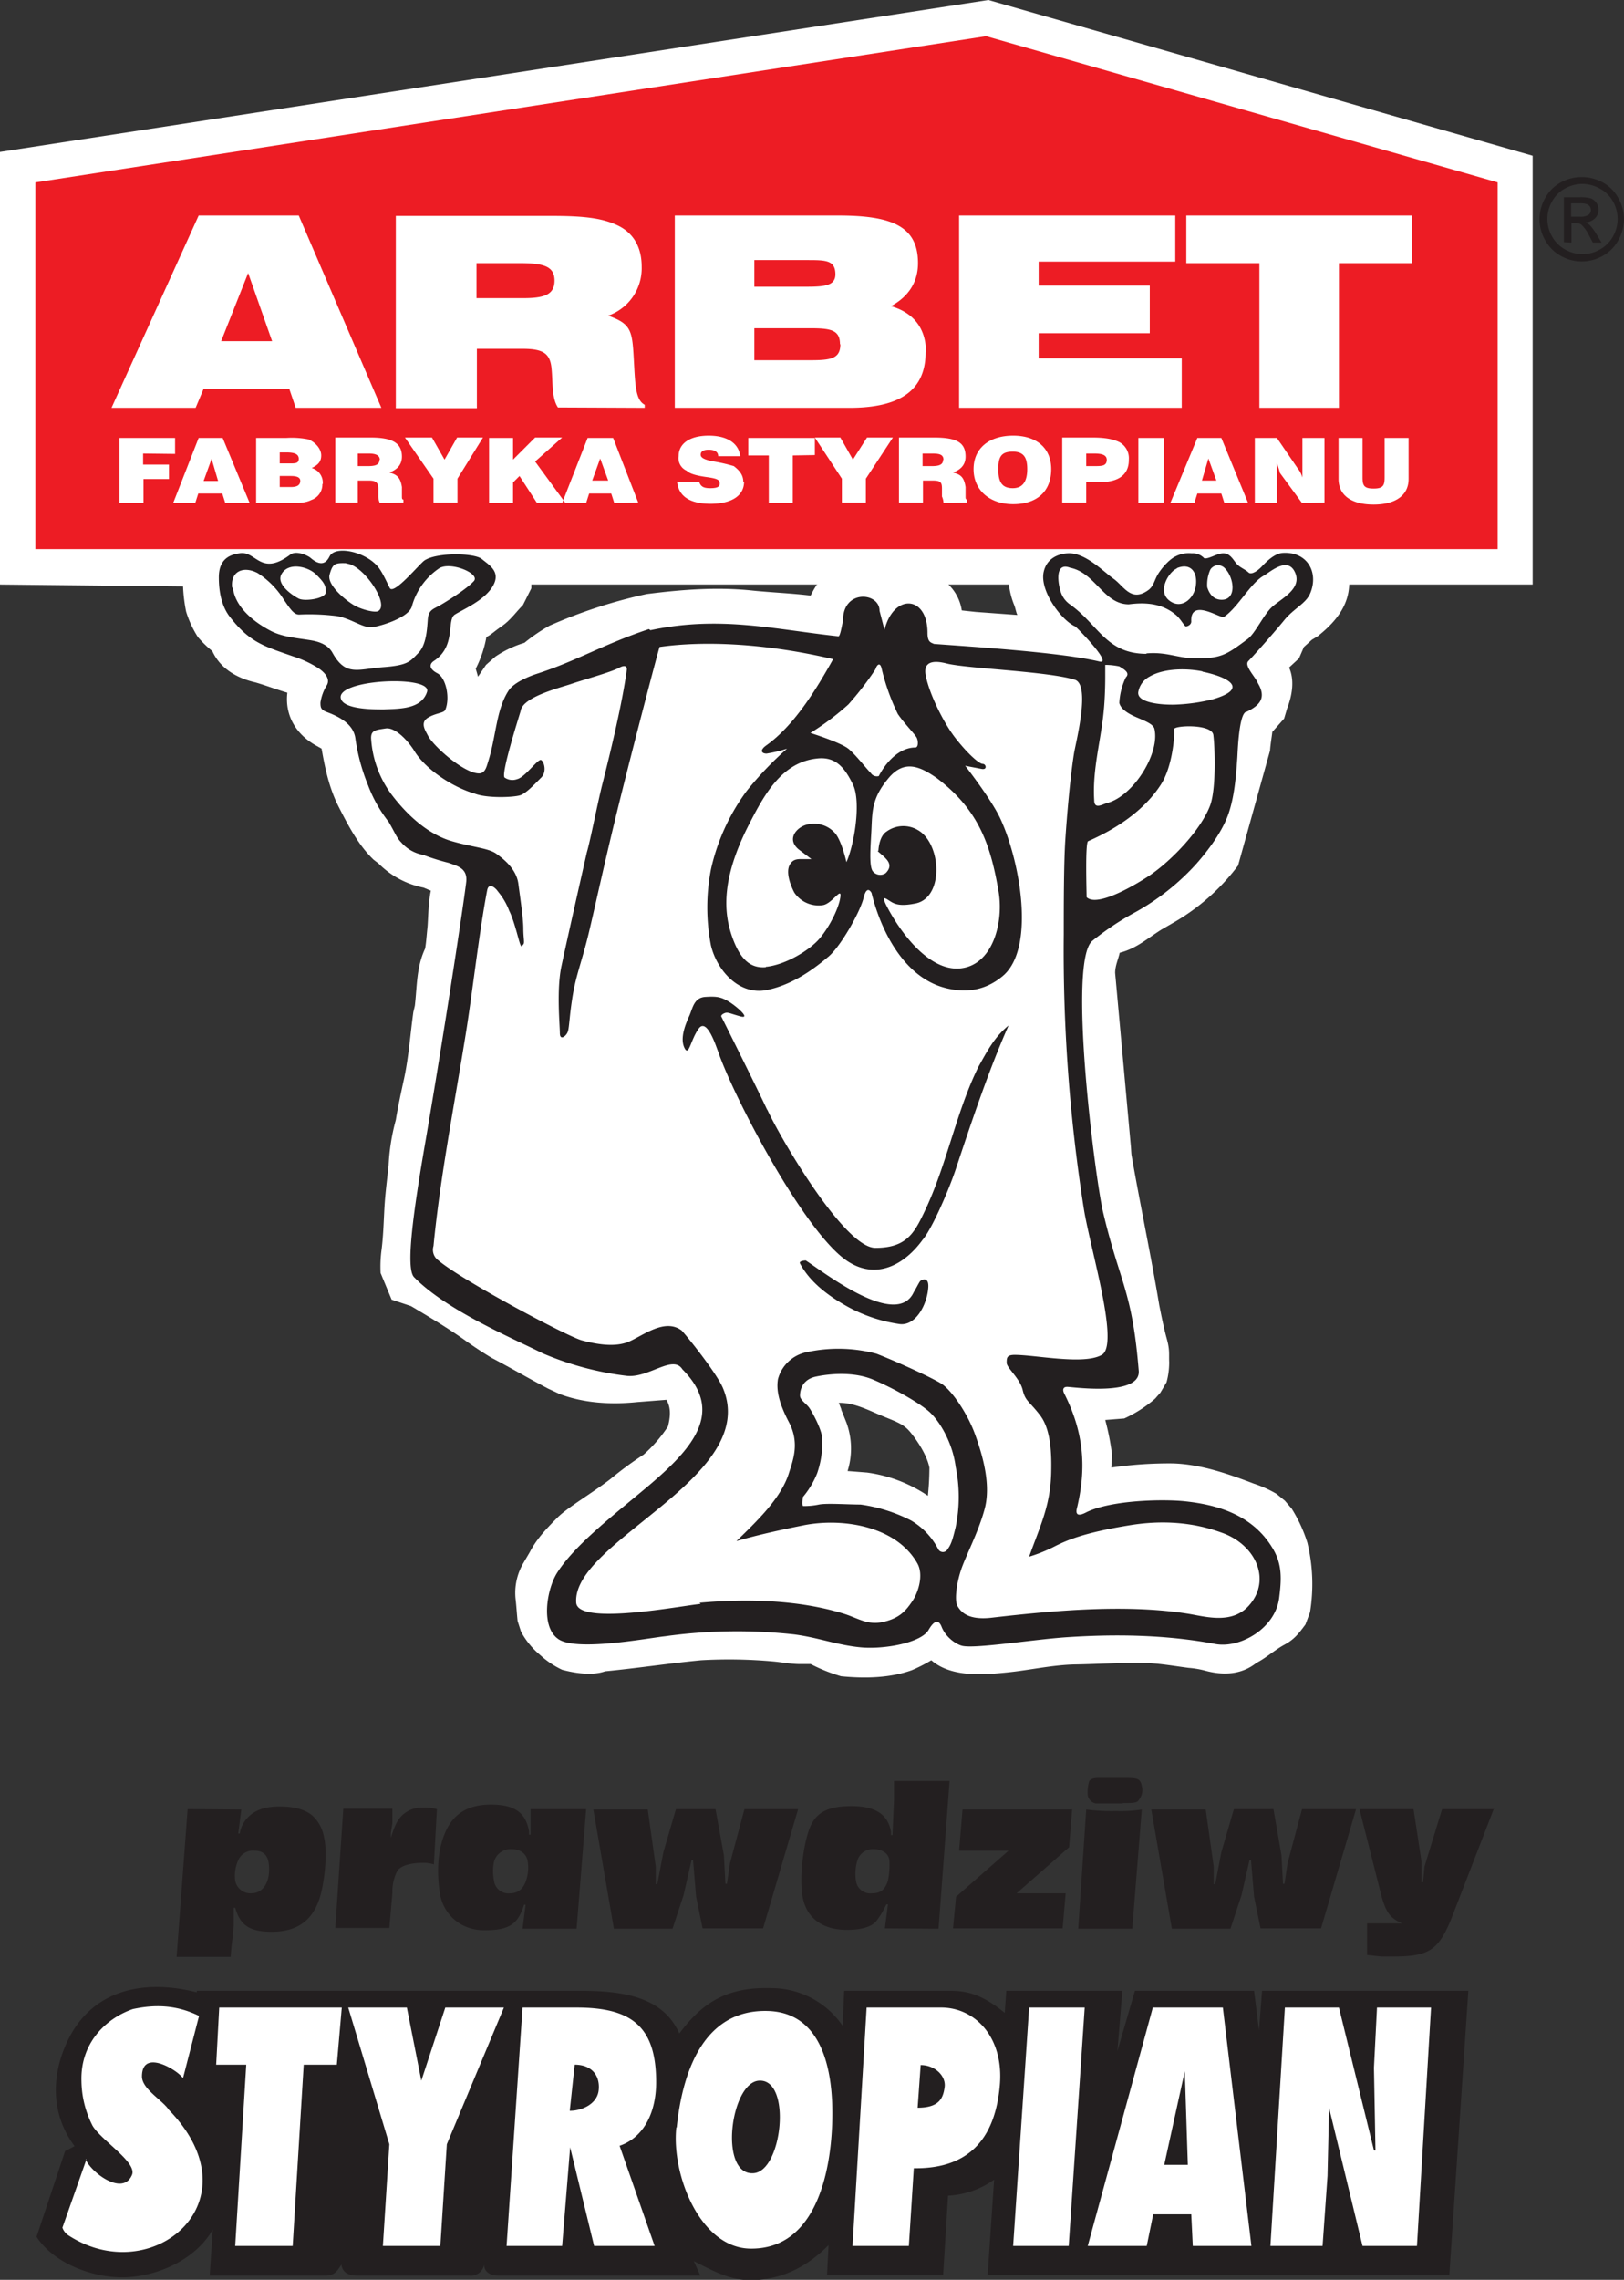 <svg xmlns="http://www.w3.org/2000/svg" viewBox="0 0 426.7 598.7"><rect x="0" y="0" width="426.7" height="598.7" fill="#333333" stroke="none"/><defs><style>.a{fill:#231f20;}.a,.b,.c{fill-rule:evenodd;}.b{fill:#fff;}.c{fill:#ed1c24;}</style></defs><title>Zasób 1</title><path class="a" d="M392.6,475.1H378.9l-4.6,15-.4,4.2h-.4v-5.4l-2.1-13.8H357.2l5.8,22.9c1.3,4.6,2.5,5.8,5.4,7.1h-9.2v8.3l3.7.4h3.3c9.2,0,11.7-1.7,15-9.6l11.3-29.2Zm-36.3,0H342.1l-3.8,14.2-.8,5.4h-.4l-.4-7.5-2.1-12.1H324.2l-3.3,11.3-.8,4.2-.8,4.2h-.4v-4.6l-2.1-15H302.5l5.4,31.3h15.4l2.9-8.8,2.1-9.2h.4l.8,9.6,1.7,8.3h15.9l9.2-31.3ZM295,473.5c2.5,0,3.8,0,4.2-.8a4,4,0,0,0,.8-3.7c-.4-2.1-1.3-2.1-5-2.1h-6.3c-1.7,0-2.1.4-2.5.8a10.4,10.4,0,0,0-.4,3.8,2.7,2.7,0,0,0,2.1,2.1H295Zm5,1.7a36.2,36.2,0,0,1-6.7.4,53.6,53.6,0,0,1-7.9-.4l-2.1,31.3h14.2l2.5-31.3Zm-18.4,0H252.9L252,486H265l-13.8,12.1-.8,8.3h28.8l.8-9.2H267.1l13.8-12.1.8-10Zm-52.1,10.4c2.5,0,4.2,1.3,4.2,3.3a20.4,20.4,0,0,1-.4,5c-.8,2.5-2.1,3.3-4.2,3.3a3.8,3.8,0,0,1-4.2-3.3,12,12,0,0,1,.4-5.4,4.2,4.2,0,0,1,4.2-2.9Zm17.1,20.9,2.9-38.8H234.9v5l-.4,9.2h-.4V481c-.8-4.6-4.2-6.7-10.4-6.7s-9.2,1.7-10.8,5.4-2.9,12.1-2.1,17.9,5,9.2,11.7,9.2c3.8,0,6.7-.8,7.9-2.5s1.2-1.7,2.5-4.2h.4l-.8,6.3ZM134.4,485.6c2.5,0,3.8,1.3,4.2,2.9a10.5,10.5,0,0,1-.4,5.4c-.7,2.1-2.1,3.3-4.2,3.3a3.8,3.8,0,0,1-4.2-3.3,12.5,12.5,0,0,1,0-5,4.5,4.5,0,0,1,4.6-3.3ZM154,475.1H139.4v6.7H139V481c-.8-5-3.8-7.1-10-7.1s-10,2.5-12.1,7.5-2.1,10.9-1.3,15.9,5,9.6,11.7,9.6,8.8-1.7,10.4-6.7h.4l-.8,6.3h14.2l2.5-31.3Zm-39.2,0a11.6,11.6,0,0,0-3.8-.4,7.4,7.4,0,0,0-5.8,2.5c-1.1,1.3-1.7,2.9-2.5,5.4h0v-1.3l.4-2.5v-3.8H90.2l-2.1,31.3h14.2l.8-9.2a11.7,11.7,0,0,1,1.3-5.8c1-1.5,3.8-2.1,6.7-2.1a9.4,9.4,0,0,1,2.9.4l.8-14.6ZM66.8,486c2.5,0,3.5,1.3,3.8,3.3.6,4.6-1.3,7.9-4.6,7.9a4.1,4.1,0,0,1-4.2-3.3,9.9,9.9,0,0,1,.8-5.4,4.2,4.2,0,0,1,4.2-2.5ZM49.3,475.1l-2.9,38.8H60.6c.4-5.4.4-2.9.8-8.3V501h.4c1.3,4.6,3.8,6.3,9.6,6.3,7.5,0,11.8-3.7,13.3-11.7.9-4.6,1.2-10,.4-13.3a10,10,0,0,0-2.9-5.4c-1.8-1.6-4.6-2.5-8.8-2.5s-6.7,1.2-8.3,2.9a7.7,7.7,0,0,0-2.1,4.2h-.4l.8-6.3Zm160.4,0H195.6l-3.8,14.2-.8,5.4h-.4l-.4-7.5L188,475.1H177.6l-3.3,11.3-.8,4.2-.8,4.2h-.4v-4.6l-2.1-15H155.9l5.4,31.3h15.4l2.9-8.8,2.1-9.2h.4l.8,9.6,1.7,8.3h15.9l9.2-31.3Z"/><path class="a" d="M326.6,597.4H259.5l1.7-25a22.9,22.9,0,0,1-12.1,4.2l-1.3,20.9H217.3l.4-7.9c-5.1,5.1-11.6,9.1-20.4,9.2-5.7,0-10-2.5-15-5l1.7,3.8H131c-2.5,0-3.8-1.2-3.8-2.9a3.5,3.5,0,0,1-3.8,2.9H93.9c-2,0-3.9-.6-4.2-2.9-1.1,1.7-1.8,2.9-4.2,2.9H55.1l.8-12.1-.8,1.3C50.5,593.5,42,597.4,33.9,598S14.6,595,9.6,587.4l7.5-22.5,2.5-1.3c-6-8-6.3-17.9-2.1-27.1,6.3-13.9,20-16.9,34.2-13.3v-.4H152.7c10.9,0,21,1.6,25.4,10.4l.4.8c5.9-7.9,12.3-12.3,24.3-11.9a22.7,22.7,0,0,1,18.6,9.9l.4-9.2h27.9c4.5,0,8.4,1,14.3,5.8l.4-5.8h30.5l-1.3,15.8,4.6-15.8h31.3l1.3,10.4.8-10.4h54.2l-5,74.7Z"/><path class="b" d="M22.6,566.9v.4c1.8,3.6,9.8,9.4,12.1,3.8,1.3-3.3-8.2-9.1-10.4-12.9a26.5,26.5,0,0,1-2.9-11.7c-.3-9.9,6.3-16.4,13.5-18.9,5.6-1.2,11.3-1.2,17.4,1.8l-4.2,16.3-.4-.4-.4-.4c-2.1-2-10-6.5-10,.4,0,3.3,5.4,6.2,7.1,8.8,23.3,24-4.4,47.1-26.3,33a4,4,0,0,1-1.7-2.1l6.3-17.9Zm54.2,22.9h-15l2.9-47.6H56.8l.8-15H89.8l-1.3,15H79.8l-2.9,47.6Zm38.8,0h-15l1.7-26.7L91.5,527.2h15.4l3.8,19.2,6.3-19.2h15.4l-15,35.9-1.7,26.7Zm17.5,0,4.2-62.6h14.2c14.5,0,20.9,5,20.9,19.6,0,7.9-3.2,14.5-9.6,16.7l9.2,26.3H156.1l-6.3-25.9-2.1,25.9Zm16.7-35.5c3,0,7.1-1.7,7.5-5.4s-1.7-6.7-6.3-6.7l-1.3,12.1Zm28,4.4c1.7-16.4,8-31.1,24-30.6s17.6,19.5,16.7,32.4-5.5,30.4-21.6,30c-13.1-.4-20.5-19.6-19.2-31.8Zm21.6-12.3c-7.5.5-10.6,25-1.4,24.3,7.6-.5,10.1-24.9,1.4-24.3Zm24.6,43.4,3.7-62.6h19.6c8.9,0,16.5,7.8,15.4,20.4s-6.9,21.9-22.3,21.8h-.3l-1.3,20.4Zm17.1-36.3c5.7,0,6.7-2.5,7.1-5.4s-2.5-5.8-6.3-5.8l-.8,11.3Zm39.6,36.3H266.2l4.2-62.6H285l-4.2,62.6Zm48,0H313.4l-.4-8.3h-10l-1.7,8.3H285.8l17.1-62.6h18.4l7.5,62.6Zm-22.9-21.3h6.3l-.8-24.6-5.4,24.6Zm28,21.3,3.8-62.6h14.2l9.2,37.5h.4l-.4-21.7.8-15.8h14.2l-3.7,62.6H358l-8.8-36.3v.4l-.4,17.5-1.3,18.4Z"/><path class="b" d="M221.1,370.2l-.7-1.8c4.1-.1,8.1,2.1,11.8,3.6s5.3,2.1,6.9,4,4.4,5.9,5.1,9.4a72.6,72.6,0,0,1-.4,7.4,37.5,37.5,0,0,0-16-6.1l-5.1-.4a19.8,19.8,0,0,0-.3-12.7l-1.4-3.5ZM0,153.5V39.9L259.7,0l143,40.9V153.5H354.5c-.2,5.9-3.9,10.1-8.3,13.6l-1.5.9-2.1,1.9-1.3,3-2.6,2.4c1.5,3.3.8,7.4-.5,10.7l-.8,2.7-3.1,3.5c-.2,1.7-.5,3.3-.6,4.9l-8.4,30.2A56.1,56.1,0,0,1,309,241.9l-3.8,2.2c-3.7,2.3-6.6,5-11,6.1-.4,1.8-1.2,3.4-1.2,5.3l4.1,45.2c.1.9.1,1.7.2,2.6,2.3,13.2,5.1,26.3,7.3,39.5.6,3,1.2,6,2,8.9s.5,4,.6,6a19.7,19.7,0,0,1-.7,5.3l-1.6,2.7-1.4,1.6a33.6,33.6,0,0,1-8.1,5.2l-5,.4a67.4,67.4,0,0,1,1.8,9.2l-.2,3.3a105.3,105.3,0,0,1,16.1-1.1c7.3.2,14.5,2.7,21.3,5.3a30.8,30.8,0,0,1,6,2.7l2.2,1.8,1.8,2.1a38.5,38.5,0,0,1,4.1,8.9,46.1,46.1,0,0,1,.7,18.3l-1.2,3.2c-1.7,2.3-2.9,3.9-5.5,5.3s-4.7,3.4-7.4,4.8c-3.9,3.1-8.6,3.3-13.2,2.1a24.3,24.3,0,0,0-4.6-.8c-3.9-.5-7.7-1.2-11.6-1.3-6-.1-12.1.3-18.1.4s-12,1.5-18,2.1-14.6,1.4-19.9-3.2a39.9,39.9,0,0,1-5.1,2.6c-5.8,2.1-12.5,2.2-18.6,1.6A44.6,44.6,0,0,1,213,437h-2.8c-2.5,0-4.8-.5-7.2-.7a129.4,129.4,0,0,0-18.8-.3c-8.4.8-16.8,2.1-25.2,2.9-3.4,1.2-7.9.5-11.3-.4a22.9,22.9,0,0,1-5.8-3.9,21,21,0,0,1-5-6.1l-.9-2.8c-.2-1.9-.3-3.7-.5-5.5a15.4,15.4,0,0,1,2-9.7l1.7-2.9c1.8-3.5,4.6-6.4,7.3-9.1s9.4-6.6,13.9-10.1a93.5,93.5,0,0,1,8.7-6.4,36.6,36.6,0,0,0,6.4-7.4h0c.6-2.4.9-4.8-.4-7l-7.7.6c-6.8.7-13.9.3-20.3-2.1l-3-1.4c-5-2.6-9.9-5.5-14.9-8.1-2.5-1.5-4.9-3.1-7.4-4.9-4.4-3.1-9.1-5.9-13.8-8.7l-5.1-1.7-2.9-7a33.1,33.1,0,0,1,.2-5.7c.5-3.7.6-7.6.8-11.3s.7-7.5,1.1-11.2a55,55,0,0,1,1.9-12c.6-3.7,1.4-7.3,2.2-11,1.2-5.7,1.6-11.5,2.4-17.3l.4-1.7c.6-5.2.4-10.1,2.7-15,.3-1.8.4-3.6.6-5.4s.2-6.5.9-9.8l-1.9-.8a22.9,22.9,0,0,1-11.8-6.3l-1.3-1c-4-3.8-6.7-9-9.2-13.9s-3.6-10.1-4.5-15.3l-1.6-.9c-5.1-2.9-8.1-7.8-7.4-13.8-2.8-.8-5.6-1.9-8.4-2.7-4.8-1.1-9.2-3.6-11.3-8.2a29.2,29.2,0,0,1-3.8-3.7,27.1,27.1,0,0,1-3.1-6.7,41.5,41.5,0,0,1-.8-6.6Zm265.2,0h-16a11.9,11.9,0,0,1,3.5,6.8l3.7.4,10.9.8c-.4-.9-.5-1.9-.9-2.8a20.9,20.9,0,0,1-1.3-5.1Zm-50.4,0H139.6v1l-2.2,4.4c-1.9,1.9-3.2,3.9-5.5,5.5s-2.6,2.1-4.1,2.9a29.7,29.7,0,0,1-2.8,8.3l.6,2.1,2.1-3.1,2.5-2.2a28.3,28.3,0,0,1,7.6-3.6,45,45,0,0,1,6.6-4.5,133.5,133.5,0,0,1,25.5-8.3c9.4-1.2,18.6-1.9,28-.9,5,.5,10.1.7,15.1,1.3a25.8,25.8,0,0,1,1.7-3Z"/><polygon class="c" points="9.3 144.2 9.3 47.9 259.1 9.5 393.5 47.9 393.5 144.2 9.3 144.2 9.3 144.2"/><path class="b" d="M100.2,107.1,78.5,56.6H52.2L29.3,107.1H51.4l2.1-5H76l1.7,5ZM71.4,89.6H58.1l7.1-17.9,6.3,17.9Zm98,17.5v-.8c-2.5-1.3-2.5-5.4-2.9-12.5s-.8-8.8-6.7-10.9A13.2,13.2,0,0,0,168.6,70c0-5-2.1-8.8-6.3-10.8s-9.2-2.5-17.5-2.5H104v50.5h21.3V91.6h12.1c5.4,0,7.1,1.3,7.5,5s0,7.9,1.7,10.4ZM145.7,73.7c0,3.8-2.9,4.6-8.3,4.6H125.2V69.1h11.3c6.3,0,9.2.8,9.2,4.6Zm97.6,18.8c0-6.3-3.3-10.4-9.2-12.1,4.6-2.5,7.1-6.3,7.1-11.3,0-9.6-6.7-12.5-20.9-12.5h-43v50.5h45.9c13.3,0,20-4.6,20-14.6ZM219.5,72c0,2.9-2.5,3.3-7.5,3.3H198.2V68.3H212c5,0,7.5,0,7.5,3.8Zm1.3,18.4c0,3.8-2.5,4.2-7.9,4.2H198.2V86.2h14.6c5.4,0,7.9.4,7.9,4.2Zm89.7,16.7V94.1H272.9V87.5h29.2V75H272.9V68.7h35.9V56.6H252v50.5Zm60.5-38V56.6H311.7V69.1h19.2v38h20.9v-38Z"/><path class="b" d="M46,119.2V115H31.4v17.1h6.3v-6.3h6.7v-3.8H37.6v-2.9Zm19.6,12.9L58.5,115H52.2l-6.7,17.1h5.8l.8-2.5h6.3l.8,2.5Zm-8.3-5.8H53.5l2.1-5.8,1.7,5.8Zm27.5.8a4,4,0,0,0-2.9-4.2c1.7-.8,2.5-1.7,2.5-3.3s-1.3-3.3-3.3-4.2a22.2,22.2,0,0,0-5.8-.4H67.3v17.1H76c2.5,0,4.2,0,5.8-.8a4.3,4.3,0,0,0,2.9-4.2Zm-6.3-6.7c0,1.3-.8,1.3-2.5,1.3H73.5v-2.9h1.7c2.1,0,3.3.4,3.3,1.7Zm.4,5.8c0,1.2-.8,1.7-2.5,1.7H73.5V125h2.9c1.7,0,2.5.4,2.5,1.3Zm27.1,5.8v-.8c-.4,0-.4-.4-.4-.8v-2.5c-.4-2.5-1.3-3.3-3.3-3.8,2.1-.8,3.3-2.1,3.3-4.2,0-3.8-2.9-5-8.3-5H88.1v17.1H94v-5.8h2.9c1.7,0,2.5.4,2.5,2.1v2.1a4.2,4.2,0,0,0,.4,1.7Zm-6.3-11.3c0,1.2-.8,1.7-2.9,1.7H94v-3.3h2.9c1.7,0,2.9.4,2.9,1.7Zm27.1-5.8h-6.7l-3.3,5.8-3.3-5.8h-7.1l7.5,10.8v6.3h6.3v-6.3l6.7-10.8Zm21.7,17.1-7.9-10.8,7.1-6.3h-7.1l-5.8,5.8V115h-6.3v17.1h6.3v-5.4l1.7-1.7,4.6,7.1Zm19.2,0L161.1,115h-6.7l-6.7,17.1H154l.8-2.5h5.8l.8,2.5Zm-7.9-5.8h-4.2l2.1-5.8,2.1,5.8Zm35.5.4c0-1.7-.8-2.9-2.5-4.2a43.5,43.5,0,0,0-5.8-1.3c-1.7-.4-2.9-.8-2.9-1.7s.8-1.3,2.1-1.3,2.5.4,2.5,1.7h5.8c-.4-3.3-3.3-5.4-8.3-5.4s-7.9,2.1-7.9,5.4a3.6,3.6,0,0,0,2.1,3.8c.8.8,2.5,1.3,5.4,1.7s3.3.8,3.3,1.7-.8,1.2-2.5,1.2-2.5-.4-2.9-1.7h-5.8c.4,3.8,3.3,5.8,8.8,5.8s8.8-2.1,8.8-5.8Zm18.8-7.1V115H196.6v4.6H202v12.5h6.3V119.6Zm20.4-4.6h-6.7l-3.7,5.8-3.3-5.8h-6.7l7.1,10.8v6.3h6.3v-6.3l7.1-10.8Zm19.6,17.1v-.8c-.4,0-.4-.4-.4-.8v-2.5c-.4-2.5-1.2-3.3-3.3-3.8,2.1-.8,3.3-2.1,3.3-4.2,0-3.8-2.5-5-8.3-5h-9.2v17.1h6.3v-5.8H245c2.1,0,2.5.4,2.5,2.1v2.1a4.3,4.3,0,0,1,.4,1.7Zm-6.3-11.3c0,1.2-.8,1.7-2.9,1.7h-2.5v-3.3H245c2.1,0,2.9.4,2.9,1.7Zm28.4,2.5c0-5.4-3.7-8.8-10-8.8s-10.4,3.3-10.4,8.8,4.2,9.2,10.4,9.2,10-3.3,10-9.2Zm-6.3,0q0,5-3.8,5c-2.9,0-3.8-1.7-3.8-5s.8-4.6,3.8-4.6,3.8,1.7,3.8,4.6Zm26.7-2.5a4.8,4.8,0,0,0-2.5-4.6c-1.7-.8-3.7-1.2-7.1-1.2h-7.9v17.1h6.3v-5.4h3.7c5,0,7.5-2.1,7.5-5.8Zm-5.8,0c0,1.7-1.3,1.7-3.3,1.7h-2.1v-3.3h2.1c2.1,0,3.3.4,3.3,1.7Zm15,11.3V115h-6.7v17.1Zm22.1,0L320.9,115h-6.3l-7.1,17.1h6.3l.8-2.5h6.3l.8,2.5Zm-8.3-5.8h-3.8l1.7-5.8,2.1,5.8Zm28.4,5.8V115h-5.8v10.4a6.9,6.9,0,0,0-1.3-2.5l-5.4-7.9h-5.8v17.1h5.8V121.7a16.6,16.6,0,0,1,.8,2.5l5.8,7.9Zm22.1-6.3V115h-6.3v10.4c0,2.1-.4,2.9-2.9,2.9s-2.9-.8-2.9-2.9V115h-6.3v10.8c0,4.2,3.3,6.7,9.2,6.7s9.2-2.5,9.2-6.7Z"/><path class="a" d="M415.7,46.5a11.4,11.4,0,0,1,5.4,1.4,10.2,10.2,0,0,1,4.1,4.1,11.1,11.1,0,0,1,0,11.1,10.3,10.3,0,0,1-4.1,4.1,11.1,11.1,0,0,1-11,0,10.4,10.4,0,0,1-4.1-4.1,11.2,11.2,0,0,1-1.5-5.5,11.3,11.3,0,0,1,1.5-5.6,10.2,10.2,0,0,1,4.1-4.1,11.4,11.4,0,0,1,5.4-1.4Zm0,1.8a9.5,9.5,0,0,0-4.5,1.2,8.5,8.5,0,0,0-3.4,3.4,9.2,9.2,0,0,0,0,9.2,8.7,8.7,0,0,0,3.4,3.4,9.2,9.2,0,0,0,9.2,0,8.7,8.7,0,0,0,3.4-3.4,9.3,9.3,0,0,0,0-9.2,8.5,8.5,0,0,0-3.5-3.4,9.5,9.5,0,0,0-4.5-1.2Zm-4.8,15.3V51.8h4.1a10.2,10.2,0,0,1,3,.3A3.2,3.2,0,0,1,420,55a3.1,3.1,0,0,1-.9,2.3,3.8,3.8,0,0,1-2.5,1.1l1,.6a13.5,13.5,0,0,1,1.8,2.4l1.4,2.3h-2.3l-1-1.9a9.7,9.7,0,0,0-2-2.8,2.4,2.4,0,0,0-1.5-.4h-1.1v5.1Zm1.9-6.7h2.3a3.8,3.8,0,0,0,2.3-.5,1.6,1.6,0,0,0,.6-1.3,1.6,1.6,0,0,0-.3-.9,1.8,1.8,0,0,0-.8-.6,5.7,5.7,0,0,0-1.9-.2h-2.2V57Z"/><path class="a" d="M170.5,165.2c-11.9,4-18.7,8.2-29,11.6-1.3.4-6.3,2.1-7.9,4.6-3.3,5.1-3.2,12-5.4,18.8-.4,1.3-.8,3-2.5,2.9-4-.2-11.9-7.2-13.3-10-.6-1.2-2.1-3.3,0-4.6s4.2-1.2,4.6-2.1c1.3-3.1.2-8.4-2.1-9.6s-2.1-2.5-.8-3.3c5.8-3.9,3.2-10.7,5.4-12.1s7.8-3.7,10-7.5-1-5.5-2.9-7.1-11.9-1.8-15.1.4c-1.3.9-8.1,9.2-9.1,7.2s-2.1-4.5-3.3-5.8c-3.4-3.8-11-5.4-12.5-2.5-.7,1.4-2,3-5,.4-.7-.6-3.8-2.1-5.4-.8-7.8,5.8-8.9-1.2-13.3-.4-1.6.3-5.4.8-5.4,6.3s1.5,8.6,2.9,10.4c5.3,6.8,9,7.7,16.7,10.4a28.5,28.5,0,0,1,6.3,2.9c1.6,1,3.5,2.8,2.5,4.6a11.9,11.9,0,0,0-1.7,4.6c0,1.3.1,1.9,1.7,2.5,3.5,1.3,7.1,3.3,7.5,7.1a51.2,51.2,0,0,0,3.3,12.1,35.7,35.7,0,0,0,5.4,9.6c1.7,2.9,2.1,4.2,3.3,5.4a9.9,9.9,0,0,0,5.8,3.3,58.4,58.4,0,0,0,6.7,2.1c2.1.8,5,1.3,4.6,5-.8,6.7-5.9,40.1-10.6,67.5-3.3,19-5.4,34-3.1,36.3,8.5,8.7,25.8,16,33.8,20a80.5,80.5,0,0,0,22,5.9c5.8.7,12.2-5.7,14.7-1.7,11.2,11.2,2.6,20.8-8.8,30.5-8.9,7.5-19.3,15.4-24.1,22.9-2.7,4.2-4.5,14.3.4,17.5s23.3-.3,27.9-.8a137.3,137.3,0,0,1,33.9-.5c6.3.8,11.3,2.8,17.5,3.4s16-1.2,17.9-4.6c.7-1.2,2.3-3.6,3.4-.8s3.8,4.6,5.4,5c3.3.8,17.6-1.5,26.7-2.2,12.8-.9,26.4-.8,39.7,1.7,6.5,1.3,15.9-4,16.9-12.1.6-4.8.9-8.9-1.9-13.3-5.3-8.6-14.5-11.1-22.4-12-5.9-.7-19.7-.4-26.3,2.8-1.3.7-3,1.3-2.6-.8,2.7-11,1.8-20.3-3.3-30.4-.4-.8-.4-1.7.8-1.7s19.3,2.6,18.8-4.2c-1.7-21.2-5-23.1-9.4-41.8-2.1-9.1-9.4-66.2-2.7-71.2a74.5,74.5,0,0,1,11.3-7.5,62.3,62.3,0,0,0,15.8-12.5c1.6-1.8,5.8-6.7,8-11.8s2.6-12,2.9-16.2c.1-1.4.4-12.1,2.5-12.1,3.2-1.6,5.3-3.5,2.9-7.5-.6-1.6-3.7-4.6-2.5-5.8s6.8-7.5,9.4-10.7,5.8-4.4,6.9-7.2c2.2-5.4-.8-10.9-7.3-10.5-2.5.2-4.9,3-5.7,3.8s-2.5,2.1-3.3,1.3-2.4-1.3-3.3-2.5-1.7-2.5-3.3-2.5-3.9,1.6-5,1.3a4.1,4.1,0,0,0-3.3-1.3,7.5,7.5,0,0,0-4.2.8c-1.7.8-3.6,3-4.6,4.6s-1.1,3.1-2.5,4.2c-4.6,3.4-6.5-1-9.2-2.9s-7.5-7-12.1-6.7c-2.9.2-5.6,1.6-6.3,5-1,5,4.8,12.7,8.3,14.2.3.1,10.2,10.2,6.3,9.2-10.2-2.4-32.6-3.8-43.4-4.6-.8-.4-1.7-.4-1.7-2.9,0-9.9-8.9-10.4-11.3-.8l-1.3-5c0-4.9-9.6-5.7-9.6,2.5-.4,2.1-.8,4.2-1.2,4.2-16.8-1.8-31.1-5.5-49.4-1.6Zm13.6,256c-4.7.4-32.2,5.8-32.7-.3-1.2-16.2,48.6-33,38.5-56.5-1.7-3.9-9.2-13.3-10.8-15-4.4-3.3-10.1,1.3-13.8,2.9s-8.6.7-12.4-.3-31.6-15.8-37.7-21a3.4,3.4,0,0,1-1.3-3.8c1.7-17.7,5.5-37.3,8.3-54.6,1.9-11.5,3.6-27.3,5.8-38.8.4-2.1,2.1-.8,2.9.4a17.3,17.3,0,0,1,2.9,5c1.3,2.5,2.5,7.9,2.9,8.8s.4.4.8,0,0-1.7,0-4.2-.8-7.9-1.3-11.7-3.7-6.4-5.8-7.9-6.2-1.7-11.7-3.3-10.8-5.8-15.4-11.7a27.4,27.4,0,0,1-5.8-15.4c0-2.1,1.3-2.1,3.8-2.5s5.8,3.1,7.5,5.8c3,5,10.3,9.7,15.9,11.3,3.3,1.3,10.5,1,12.1.4s3.9-3.1,5.4-4.6.8-4.1,0-4.6-4.2,4.5-6.3,5a3.6,3.6,0,0,1-3.3-.4c-1.1-.8,3.8-16.1,4.2-17.5.5-3.7,10.4-6.1,13.3-7.1s10.5-3.1,12.5-4.2,2.1,0,2.1.4c-1.1,8.4-4.2,21.3-6.3,29.6-1.3,5-3.3,15.4-4.2,18.4,0,0-5.4,23.8-6.7,30s-.4,15.4-.4,17.5,1.7.8,2.1-.4.4-4.2,1.3-9.6,2.5-9.2,4.2-16.3,4.2-18.8,7.9-33.8,10.3-40.2,10.7-41.3c12-1.7,28.2-.9,45.6,3.2-4.3,7.7-10.1,17.3-17.5,22.6-2,1.4-1.2,2.2,0,2.2a35.7,35.7,0,0,0,5.4-1.3,88.2,88.2,0,0,0-10.6,11.1,54.3,54.3,0,0,0-9.4,20.6,52.3,52.3,0,0,0,0,20c1.6,6.6,7.4,13.1,14.6,11.7s13.1-6.1,16.3-8.8,8.3-11.7,9.2-15.4,2.1-1.3,2.1-1.3c2.4,9.8,8.5,22.3,19.6,25,6.8,1.7,11.6-.4,15-3.3,8.5-7.4,4.4-30.2-.8-41.3-2.4-5.1-9.2-13.8-9.2-13.8l4.2.8c1.7.4,1.3-1.3.4-1.3s-3.8-2.5-7.1-6.7-7.1-12.1-7.9-16.7,4.2-3.3,5.8-2.9c5.7,1.3,26.2,2,33.4,4.2,4.2,1.3.3,16.3-.2,19.3-1,6.2-1.9,16.6-2.3,22.9s-.4,17.5-.4,24.6a435.4,435.4,0,0,0,5.3,72.3c1.8,10.9,9.4,35.5,4.7,38.2s-17.4,0-22.9,0c-2.1,0-2.1.8-2.1,2.1s3.5,4.1,4.2,7.1,1.7,2.9,4.6,6.7,3,10.4,2.9,15c-.2,8.8-3,14.2-5.8,22.1a40.8,40.8,0,0,0,6.3-2.5c3.3-1.7,7.9-3.8,20.4-5.8s20.9.9,24.2,2.1c8.9,3.3,12.8,12.6,6.7,19.2-4.4,4.7-11,2.8-15.7,2-16.3-2.6-35.1-.9-51.6,1-6.6.8-8.3-1.7-9.1-3s-.4-5.4.8-9.2,4.6-10,6.3-16.3-.4-13.8-2.5-19.6-6.3-11.7-8.8-13.3-11.7-5.8-17.1-7.9a39.1,39.1,0,0,0-18.4-.4,9.8,9.8,0,0,0-7.5,7.1c-.4,2.5,0,5.8,2.9,11.3s1,10.1,0,13.3c-2.1,6.8-8.8,13-13.8,17.9,5.9-1.7,11.9-3,17.9-4.2,10-1.9,24,.2,29.6,10,1.7,2.9.4,7.5-1.3,10s-3.3,4.4-7.5,5.4-6.6-.9-10.4-2.1c-11.9-3.7-25.7-4-38-2.9Zm17.1-167.3c5.2-.5,11.6-4.4,14.2-7.5s5-7.9,5.4-10.8-2.1,1.7-4.6,2.1a7.7,7.7,0,0,1-7.5-3.3c-1.3-2.5-2.1-5.4-1.3-7.1s2.1-1.7,3.3-1.7h2.5l-3.3-2.5c-3.6-2.9-.2-6.4,2.9-6.7a7.3,7.3,0,0,1,6.7,2.5c1.7,2.1,2.9,7.5,2.9,7.5,2.1-4.7,3.9-15.9,1.7-20.4s-4.6-7.4-9.5-6.8c-9.2,1-13.8,9.5-17.8,17.3-7.5,14.6-6.6,23.4-4.4,29.6s5,8.2,8.8,7.9Zm.4,37.5c3.5,7.6,20.3,36.3,28.4,36.3s10.2-3.8,12.9-9.5c5.9-12.3,8.3-26.2,14.2-38.1,2.3-4.1,4.2-7.8,7.9-10.8-5.2,11.7-9.8,25.5-13.8,37.5-1.8,5.5-6.3,15.9-8.8,18.8-4.8,6.6-12.3,10.7-20,5.4-11.3-7.8-29.9-43.4-33.8-55.1-.3-.6-2.8-8.8-5-5.8s-2.6,7.6-3.8,5,.4-6.3,1.3-8.3,1.2-4.8,4.2-5,4.2,0,6.3,1.3,5.8,4.6,2.9,3.8-3.3-1.2-4.2-.8-.8.8-.8.8,9,18,12.1,24.6Zm11.3-98.9a70.1,70.1,0,0,0,10-7.5,80.1,80.1,0,0,0,7.1-9.2c.4-1.3,1.3-2.1,1.7,0a57.4,57.4,0,0,0,4.2,11.7c1.7,2.5,4.6,5.4,5,6.3s.4,2.5-.4,2.5c-4.3,0-7.8,4-9.6,7.5a1.9,1.9,0,0,1-2.1-.8c-1.3-1.3-3.8-4.6-5.8-6.3s-10-4.2-10-4.2Zm17.9,30.9s.1-3.7,2.1-5a7.5,7.5,0,0,1,8.3-.4c6.1,3.5,6.9,17.4-.4,19.2-3.8.8-5.4.4-6.7-.4s-2.6-1.9-1.3.8c3.5,6.9,11.2,17.6,19.6,16.7s11.3-11.9,10-20c-2.1-12.4-5.2-21.6-16.3-30-4.2-2.9-8.4-5-12.6,0s-4.3,8.3-4.5,12.9-.8,10.4.4,11.7a2.5,2.5,0,0,0,3.3.4c2.5-2.5-.3-4.1-2.1-5.8Zm59.6-48.8a18.4,18.4,0,0,1,3.7.4c1.3.8,2.9,1.7,1.7,2.9a17.6,17.6,0,0,0-1.7,6.7c.4,1.7,2.5,2.9,4.6,3.8s4.2,1.7,4.6,2.9c1.6,6.5-5.6,17.9-12.5,19.6-1.3.4-3.3,1.7-3.3-.8-.5-8.1,1.8-15.8,2.5-23.4.3-2.9.4-6.7.4-8.8v-3.3Zm25.6,1.8c6.3,1.3,12.5,4.3,2.8,7.2a47.2,47.2,0,0,1-9.3,1.4c-2.8.2-11.1-.1-10.4-3.4a5.7,5.7,0,0,1,2.9-3.9c3.9-2.3,10-2.2,13.9-1.4Zm-14.7-4.7c-10.7,0-12.6-7.6-20.2-13a6.3,6.3,0,0,1-2.4-3.3c-.6-1.7-1.8-8,2.5-6.3,6.6,1.3,8.8,9.6,15.4,9.6,4.6-.6,8.9-.2,12.5,2.9,1.3,1.2,2.1,2.9,2.5,2.9s1.4-.4,1.4-1.3c-.3-6.4,8-.5,8.6-1.2,3.7-2.5,6.9-8.8,10.4-10.8,1.9-1.1,6.4-5.2,8.3-.8s-4.1,7-6.3,9.2-4.3,6.9-6.3,8.3c-5.3,3.9-6.7,5-13.3,5-5,0-7.7-1.8-13.3-1.3Zm7.9-22.5c3.6-1.5,5.5,1,5,4.6s-4,6.4-7.1,3.8.2-7.6,2.1-8.3Zm8.8.4a2.4,2.4,0,0,1,3.8-.4c2.5,2.5,3.2,8.3-.8,8.3-1.7,0-3.1-1-3.8-3.3a9.6,9.6,0,0,1,.8-4.6Zm-32.5,85.9c0-1.6-.4-14.2.4-14.6,10.3-4.5,16.1-10.1,19.2-15s3.6-13.4,3.4-14.4,9.9-1.5,10.3,1.5.8,13.8-.8,18.4c-2.4,6.5-10.1,14.5-15.8,18.4-2.8,1.9-13.8,8.7-16.7,5.8Zm-73.8,95.5c4.4,2.8,23.9,18.2,28.4,8.3.8-1.3,1.4-2.6,1.7-2.9s2.3-1.3,2.1,1.7c-.3,4.5-3.3,10.2-7.6,9.6a40.2,40.2,0,0,1-13.3-4.4c-5.3-2.9-10.2-6.6-12.8-11.5-.4-.8,1.7-.8,1.7-.8Zm-.8,62.2a22.7,22.7,0,0,0,3.8-6.3,24.3,24.3,0,0,0,1.3-9.6c-.4-2.5-2.5-6.3-3.3-7.5s-2.5-2.1-2.5-3.3.4-4.2,4.2-5,10-1.3,15,.8,11.7,5.8,14.6,8.3,6.3,8.3,7.1,14.6a39.5,39.5,0,0,1,0,15.8c-.8,3.3-1.2,4.6-2.1,5.8a1.4,1.4,0,0,1-2.5,0,18.7,18.7,0,0,0-7.1-7.5,41.5,41.5,0,0,0-13.3-4.2c-3.3,0-8.8-.4-10.9,0a18.9,18.9,0,0,1-4.2.4c-.4-.4,0-2.5,0-2.5ZM101,186.3c-2.2,0-10,.1-11.3-2.5-2.7-5.4,24-6.7,22.5-2.1s-7.3,4.4-11.3,4.6ZM73.9,150.9c1.7-3.4,7-2.2,9.2,0s2.5,2.9,2.5,4.6-5.5,2.5-7.1,1.7-5.9-3.7-4.6-6.3ZM91,148c4.4.2,11.6,10.9,8.3,12.5-.8.4-3.8-.3-5.8-1.3s-7.7-5.4-6.9-8.3,1.4-3.1,4.4-3Zm-30,6.3c-.5-4.2,2.9-5.8,6.7-3.8a22.2,22.2,0,0,1,6.7,6.7c2,3,2.9,4.2,4.2,4.2a57.6,57.6,0,0,1,10,.4c3.8.7,6.8,3.2,9.2,2.9s9.5-2.5,10.4-5.4a17.7,17.7,0,0,1,7.1-10c2.9-2,11,1.3,9.2,3.3s-6.9,5.2-8.8,6.3-3.1,1.2-3.3,3.8-.4,6.7-2.5,8.8-2.5,3.2-9.2,3.7-9.8,2.5-13.3-3.7c-.7-1.3-2.1-2.7-5.4-3.3s-7.5-.8-10.8-2.5-9.3-5.6-10-11.3Z"/></svg>